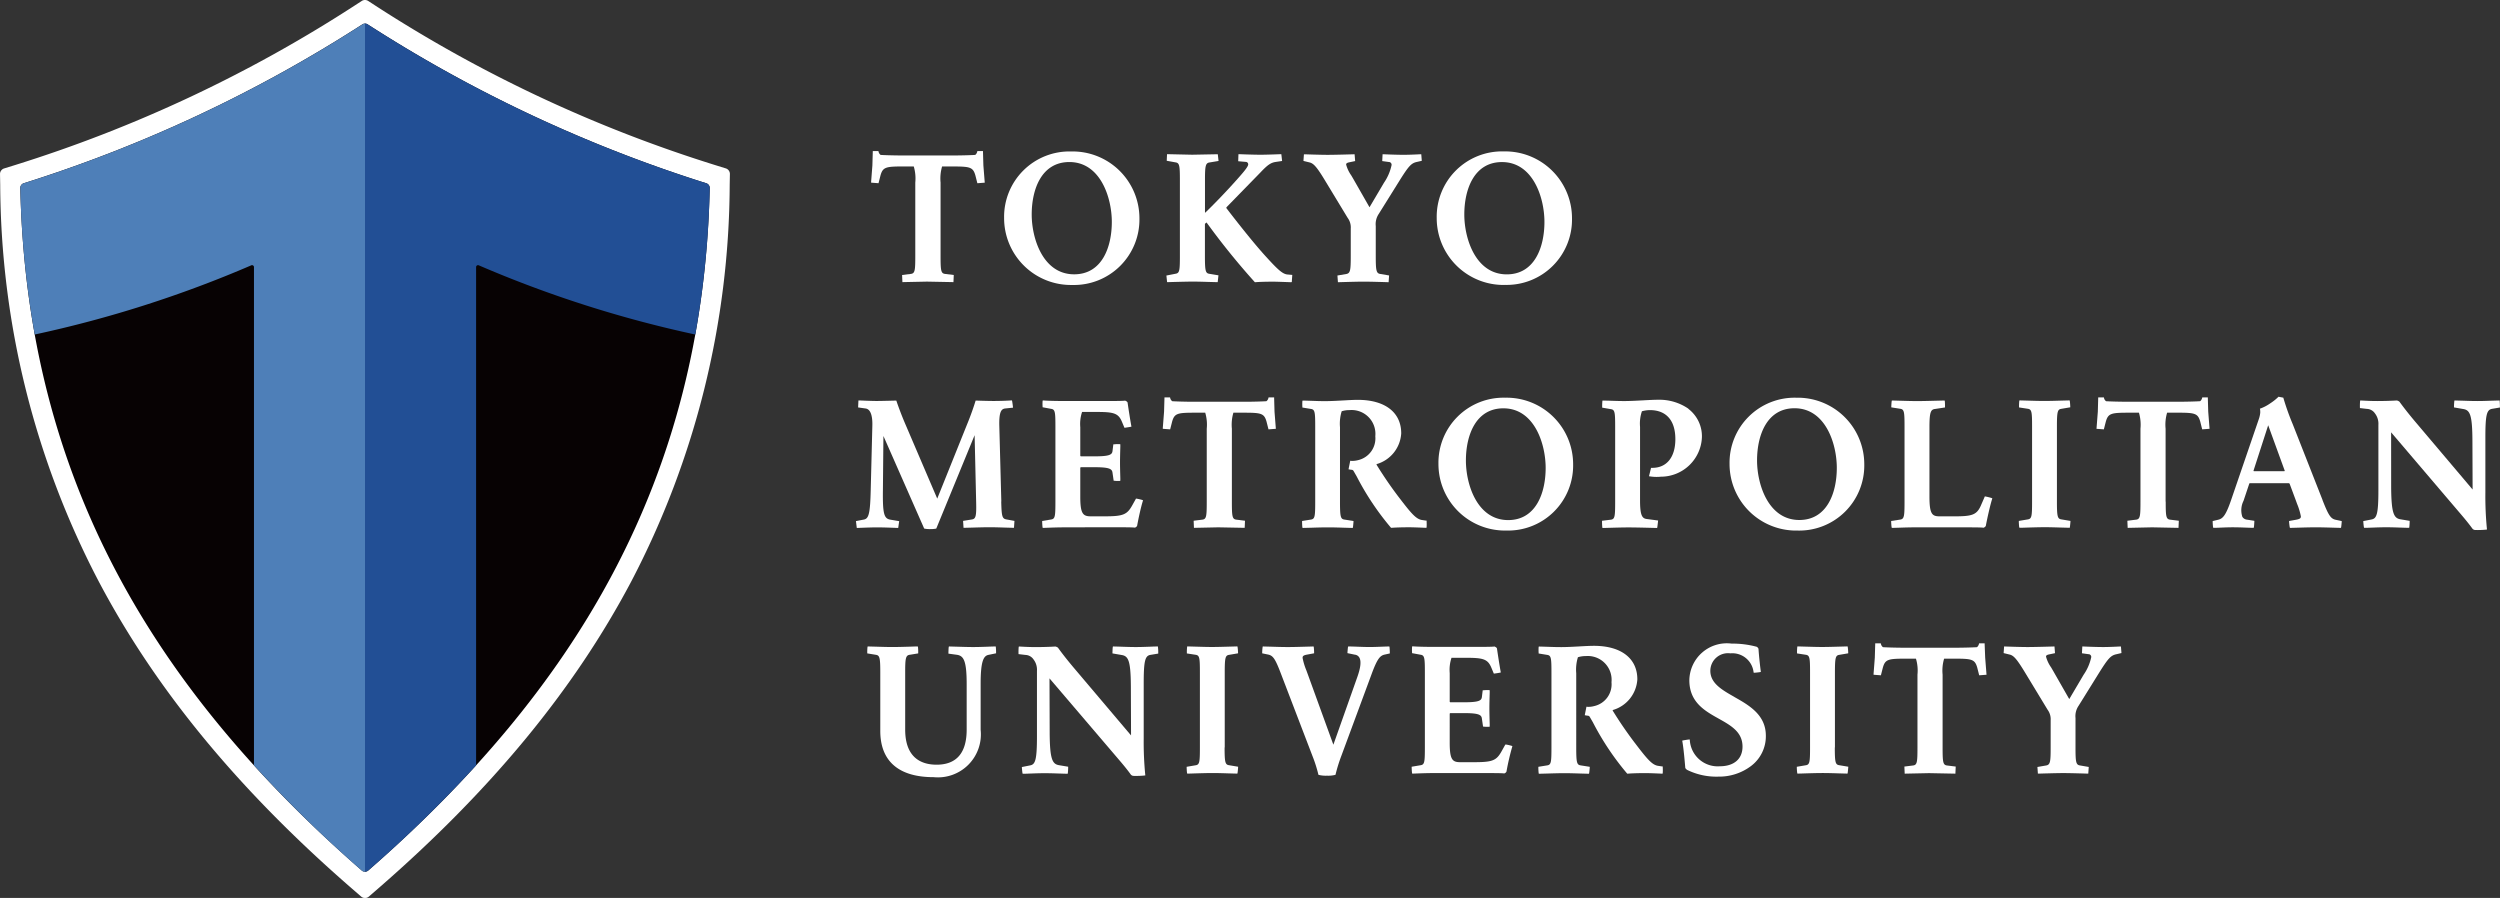 <svg xmlns="http://www.w3.org/2000/svg" width="164.262" height="59" viewBox="0 0 164.262 59">
  <rect x="0" y="0" width="164.262" height="59" fill="#333333" stroke="none"/>
  <g id="グループ_130" data-name="グループ 130" transform="translate(0 -0.001)">
    <g id="グループ_293" data-name="グループ 293" transform="translate(-4689.929 255.381)">
      <path id="パス_711" data-name="パス 711" d="M132.775,43.667l0-.056-.366,0-.01.043a.381.381,0,0,1-.129.208c-.168.012-.815.036-1.454.036h-3.271c-.639,0-1.287-.024-1.45-.036a.353.353,0,0,1-.133-.208l-.011-.043-.365,0-.028.938-.082,1.067,0,.057.482.037.129-.507c.156-.546.351-.587,1.5-.587h.674a2.713,2.713,0,0,1,.1,1.053v4.782c0,.953-.022,1.144-.276,1.182l-.584.073.02.466,1.6-.034,1.732.034.021-.466-.583-.072c-.256-.04-.279-.23-.279-1.183V45.669a2.754,2.754,0,0,1,.1-1.053h.675c1.147,0,1.342.04,1.5.584l.129.51.482-.037-.088-1.121Z" transform="translate(4687.555 -256.719)" fill="#fff"/>
      <path id="パス_712" data-name="パス 712" d="M141,43.8s-.666.037-1.093.037c-.511,0-1.315-.037-1.315-.037l-.064,0-.024.446.43.06a.179.179,0,0,1,.18.2,3.211,3.211,0,0,1-.5,1.151l-.944,1.6-.968-1.695c-.076-.137-.152-.266-.222-.385a2.21,2.21,0,0,1-.336-.707c0-.052.015-.111.2-.149l.389-.082L136.7,43.8l-.054,0c-.013,0-1.222.037-1.71.037s-1.482-.037-1.492-.037l-.055,0-.031.434.408.1c.272.068.493.336,1.073,1.3l1.409,2.324a1.045,1.045,0,0,1,.2.693v1.783c0,.928-.024,1.133-.288,1.183l-.582.1.031.437h.056c.011,0,1.136-.036,1.624-.036s1.566.035,1.575.036h.056l.031-.439-.582-.1c-.263-.04-.288-.245-.288-1.183V48.5a1.2,1.2,0,0,1,.2-.8l1.288-2.072c.666-1.069.825-1.242,1.218-1.323l.313-.074-.034-.429Z" transform="translate(4688.219 -256.703)" fill="#fff"/>
      <path id="パス_713" data-name="パス 713" d="M103.68,50.248l-.041-.008-.26.467c-.333.591-.6.695-1.78.695h-.939c-.508,0-.678-.185-.678-1.28V48.216a.092.092,0,0,1,.033-.038h.91c.967,0,1.143.112,1.171.361l.077.527.046,0a1.935,1.935,0,0,0,.347.01l.044-.011,0-.164c-.011-.382-.021-.742-.021-1.036s.01-.643.021-1.023l0-.166-.044-.011a2.5,2.5,0,0,0-.369.013l-.047,0-.054.441c-.028.24-.2.347-1.171.347h-.91a.086.086,0,0,1-.033-.038v-1.88a2.49,2.49,0,0,1,.118-1.005h.944c1.119,0,1.432.076,1.67.641l.167.4.044-.007c.031,0,.312-.044.362-.057l.052-.013-.01-.053c-.1-.552-.21-1.3-.243-1.525-.02-.057-.08-.088-.138-.118l-.016-.008-.018,0c-.152.024-.714.024-1.833.024H99.01c-.611,0-1.176-.014-1.441-.036l-.05,0-.011.048a2.7,2.7,0,0,0,0,.353l0,.046.567.105c.255.04.275.212.275,1.172v4.914c0,.959-.021,1.133-.275,1.172l-.593.1,0,.051c0,.051.013.306.026.357l.011.046.239-.009c.325-.012.77-.029,1.276-.029H101.6c1.138,0,1.826,0,1.954.024l.018,0,.017-.009a.224.224,0,0,0,.125-.117l0-.009a16.323,16.323,0,0,1,.372-1.607l.015-.048-.043-.022a3.156,3.156,0,0,0-.378-.087" transform="translate(4685.2 -256.703)" fill="#fff"/>
      <path id="パス_714" data-name="パス 714" d="M113.339,51.692l-.313-.046c-.361-.056-.656-.372-1.362-1.292a25.969,25.969,0,0,1-1.618-2.335.066.066,0,0,1,.005-.039v0a2.235,2.235,0,0,0,1.613-2.019c0-1.378-1.067-2.2-2.852-2.2-.247,0-.579.017-.93.037-.416.023-.847.047-1.226.047-.309,0-.585-.009-.877-.02-.172-.005-.351-.012-.543-.016h-.047l-.011.044a2.866,2.866,0,0,0,0,.364l0,.047.568.093c.255.04.275.214.275,1.172v4.916c0,.958-.021,1.132-.276,1.171l-.585.094v.05a3.309,3.309,0,0,0,.02.36l.011.046h.047l.525-.014c.376-.011.766-.023,1.1-.023s.691.011,1.042.022l.536.015h.047l.01-.046c.013-.05.035-.306.039-.357l0-.053-.6-.094c-.25-.038-.288-.192-.288-1.171V45.56a2.74,2.74,0,0,1,.111-1.049,1.662,1.662,0,0,1,.518-.076,1.564,1.564,0,0,1,1.688,1.715,1.466,1.466,0,0,1-1.133,1.569,1.409,1.409,0,0,1-.44.05l-.073-.008-.111.558.056.011c.044.009.091.016.136.021a.15.15,0,0,1,.137.08l.206.356a17.778,17.778,0,0,0,2.239,3.354l.02.02.027,0c.27-.023.7-.037,1.163-.037.26,0,.864.024,1.08.037l.049,0,.011-.047a3,3,0,0,0,0-.373Z" transform="translate(4685.846 -256.707)" fill="#fff"/>
      <path id="パス_715" data-name="パス 715" d="M123.329,50.435V45.52c0-.979.037-1.133.288-1.171l.585-.1,0-.051c0-.051-.018-.306-.031-.356l-.01-.046h-.047l-.511.014c-.382.011-.776.023-1.115.023s-.7-.012-1.053-.022l-.524-.015h-.046l-.011.044a2.978,2.978,0,0,0-.016.366v.05l.581.089c.255.039.275.212.275,1.171v4.916c0,.958-.021,1.133-.278,1.172l-.592.1,0,.051a3.146,3.146,0,0,0,.027.353l.011.043h.046c.167,0,.344-.009.524-.014.377-.011.768-.022,1.1-.022s.69.011,1.042.022c.18.005.36.011.534.014h.047l.01-.044c.013-.05.034-.3.038-.353l.005-.054-.6-.1c-.25-.039-.287-.192-.287-1.172" transform="translate(4687.164 -256.703)" fill="#fff"/>
      <path id="パス_716" data-name="パス 716" d="M86.348,50.435V45.52c0-.979.038-1.133.288-1.171l.587-.1,0-.051c0-.051-.018-.306-.031-.356l-.011-.046h-.047l-.511.014c-.382.011-.776.023-1.113.023s-.7-.012-1.053-.022l-.525-.015h-.047l-.01.046a3.179,3.179,0,0,0-.016.365v.05l.581.089c.256.039.276.212.276,1.171v4.916c0,.958-.021,1.133-.278,1.172l-.592.1,0,.051c0,.049.013.3.026.352l.01.044h.047c.167,0,.345-.009.525-.014.377-.011.766-.022,1.1-.022s.69.011,1.041.022c.181.005.361.011.536.014h.047l.011-.044c.013-.05.034-.3.037-.355l0-.053-.6-.1c-.249-.039-.287-.192-.287-1.172" transform="translate(4684.052 -256.703)" fill="#fff"/>
      <path id="パス_717" data-name="パス 717" d="M82.816,43.8H82.77c-.185,0-.357.01-.526.016-.293.01-.569.021-.881.021s-.611-.011-.919-.021c-.172-.007-.35-.012-.538-.016h-.047l-.01.044c-.013.051-.018.289-.021.361v.05l.609.105c.441.074.591.385.6,2.076l.012,3.207-3.633-4.292c-.618-.724-.961-1.184-1.165-1.467l-.015-.014a.5.5,0,0,0-.15-.067l-.009,0h-.009c-.4.025-.925.037-1.262.037-.383,0-.709-.015-1.081-.037l-.048,0-.011.047a3.588,3.588,0,0,0-.011.4v.051l.456.054a.667.667,0,0,1,.528.292,1.118,1.118,0,0,1,.228.759v4.3c0,1.561-.112,1.845-.448,1.907l-.545.108.005.052c0,.049.026.293.037.343l.011.046h.047c.188,0,.363-.011.533-.016.291-.011.566-.02.875-.02s.607.01.913.02c.175.005.353.012.543.016h.047l.011-.046a3.62,3.62,0,0,0,.022-.363V51.7l-.6-.1c-.443-.074-.6-.4-.615-2.075l-.012-3.63,4.6,5.39c.412.48.641.788.721.9a.248.248,0,0,0,.214.118,5.689,5.689,0,0,0,.71-.025l.053-.011-.008-.053a21.932,21.932,0,0,1-.1-2.354v-3.6c0-1.486.081-1.842.433-1.907l.523-.087v-.05a3.238,3.238,0,0,0-.018-.369Z" transform="translate(4683.195 -256.703)" fill="#fff"/>
      <path id="パス_718" data-name="パス 718" d="M72.93,43.8h-.046c-.182,0-.355.01-.525.016-.3.01-.593.021-.907.021-.335,0-.686-.012-1.027-.022L69.9,43.8h-.047l-.011.044c-.012.051-.018.3-.02.374v.052l.572.078c.425.073.627.378.627,1.919v3c0,1.523-.666,2.3-1.977,2.3-.942,0-2.063-.4-2.063-2.308V45.531c0-.924.026-1.144.289-1.184l.567-.093v-.049a2.948,2.948,0,0,0-.015-.363l-.011-.043h-.046c-.163,0-.335.009-.511.014-.382.011-.776.023-1.115.023s-.7-.012-1.052-.023l-.525-.014h-.047l-.011.044a3.135,3.135,0,0,0-.015.361v.05l.568.093c.25.039.288.192.288,1.172v3.831c0,1.986,1.211,3.036,3.5,3.036a2.823,2.823,0,0,0,3.094-3.108V46.255c0-1.515.194-1.845.53-1.907l.484-.1V44.2a3.31,3.31,0,0,0-.017-.358Z" transform="translate(4682.423 -256.703)" fill="#fff"/>
      <path id="パス_719" data-name="パス 719" d="M96.79,43.845l-.011-.046h-.047c-.207.005-.378.012-.54.018-.241.01-.45.018-.712.018-.283,0-.531-.01-.793-.02-.176-.007-.359-.013-.569-.017h-.046l-.012.046c-.01.05-.03.295-.034.343l0,.051.484.1a.387.387,0,0,1,.293.185c.138.231.092.665-.133,1.293L93.1,50.254l-1.7-4.681c-.023-.061-.047-.128-.073-.2a4.142,4.142,0,0,1-.249-.819c0-.1.02-.171.291-.22l.465-.086,0-.049a3.293,3.293,0,0,0-.022-.359L91.8,43.8h-.046l-.473.013c-.407.012-.826.024-1.175.024s-.731-.012-1.108-.024l-.491-.013H88.46l-.01.043a3.466,3.466,0,0,0-.027.358v.049l.418.086c.308.078.456.307.828,1.29L91.728,51a9.05,9.05,0,0,1,.383,1.2l.005.027.027.012a1.939,1.939,0,0,0,.538.05,1.872,1.872,0,0,0,.536-.051l.025-.012.005-.026a10.267,10.267,0,0,1,.372-1.2l1.988-5.373c.371-1.013.557-1.215.837-1.289l.365-.081v-.047c0-.073-.01-.312-.02-.362" transform="translate(4684.438 -256.703)" fill="#fff"/>
      <path id="パス_720" data-name="パス 720" d="M117.315,47.135c-.817-.464-1.589-.9-1.589-1.721a1.161,1.161,0,0,1,1.315-1.148,1.405,1.405,0,0,1,1.525,1.224l.011.049.05,0c.053,0,.318-.028.368-.041l.05-.012-.007-.051c-.068-.53-.123-1.073-.147-1.467a.274.274,0,0,0-.106-.127l-.016-.008a6.105,6.105,0,0,0-1.642-.207,2.464,2.464,0,0,0-2.78,2.407c0,1.448,1.025,2.019,1.928,2.523.8.449,1.566.873,1.566,1.838,0,.809-.559,1.292-1.5,1.292a1.836,1.836,0,0,1-1.963-1.713l-.012-.053-.053.008c-.035,0-.333.049-.383.061l-.052.013.01.053c.087.485.16,1.357.192,1.729v.015l.009.012a.409.409,0,0,0,.117.115,4.345,4.345,0,0,0,2.05.44,3.482,3.482,0,0,0,2.148-.7,2.445,2.445,0,0,0,.97-1.986c0-1.375-1.1-2-2.061-2.543" transform="translate(4686.58 -256.718)" fill="#fff"/>
      <path id="パス_721" data-name="パス 721" d="M103.48,22.567a4.294,4.294,0,0,0,4.409-4.371,4.393,4.393,0,0,0-4.483-4.4A4.294,4.294,0,0,0,99,18.17a4.392,4.392,0,0,0,4.482,4.4m-2.669-4.626c0-1.665.649-3.447,2.474-3.447,2.048,0,2.791,2.352,2.791,3.931,0,1.666-.649,3.447-2.474,3.447-2.048,0-2.791-2.352-2.791-3.931" transform="translate(4685.328 -259.228)" fill="#fff"/>
      <path id="パス_722" data-name="パス 722" d="M72.1,14.722l-.026-.89v-.056l-.369,0-.01.043a.366.366,0,0,1-.131.209c-.168.013-.82.037-1.461.037H66.806c-.642,0-1.293-.024-1.457-.036a.353.353,0,0,1-.136-.21l-.011-.043-.368,0-.027.943-.083,1.073,0,.059.486.037.129-.511c.156-.55.353-.59,1.507-.59h.68a2.776,2.776,0,0,1,.1,1.058v4.811c0,.959-.022,1.15-.278,1.189l-.589.073.021.469,1.611-.034,1.743.034.02-.469-.587-.072c-.257-.04-.28-.231-.28-1.19V15.846a2.8,2.8,0,0,1,.1-1.058h.68c1.154,0,1.351.04,1.508.588l.129.513.486-.037Z" transform="translate(4682.442 -259.23)" fill="#fff"/>
      <path id="パス_723" data-name="パス 723" d="M77.192,13.8a4.294,4.294,0,0,0-4.409,4.372,4.392,4.392,0,0,0,4.482,4.4A4.3,4.3,0,0,0,81.674,18.2a4.392,4.392,0,0,0-4.482-4.4m2.668,4.627c0,1.665-.649,3.445-2.474,3.445-2.047,0-2.79-2.35-2.79-3.93,0-1.666.649-3.447,2.474-3.447,2.047,0,2.79,2.352,2.79,3.931" transform="translate(4683.121 -259.228)" fill="#fff"/>
      <path id="パス_724" data-name="パス 724" d="M90.8,22.372l.056,0,.033-.475-.345-.03c-.3-.046-.594-.3-1.383-1.17-.868-.943-2.162-2.612-2.6-3.186a.112.112,0,0,1,0-.054l2.244-2.3c.472-.5.68-.637,1.009-.685l.351-.052.055-.009-.05-.446-.053,0c-.01,0-.876.036-1.306.036-.526,0-1.394-.036-1.4-.036l-.059,0-.016.463.491.043a.16.16,0,0,1,.166.16c0,.143-.246.447-.7.955-.752.851-1.623,1.743-2.118,2.217l-.022,0V15.7c0-.928.026-1.149.291-1.19l.6-.1-.049-.442L84.311,14l-1.651-.037-.02.435.587.106c.256.04.278.231.278,1.19v4.945c0,.965-.021,1.139-.28,1.18l-.607.119.046.434.054,0c.011,0,1.143-.036,1.634-.036.328,0,.694.011,1.047.022l.538.014h.053l.049-.448-.6-.1c-.252-.039-.289-.193-.289-1.18v-2.1c.024-.025.063-.059.1-.087l.007-.005a47.517,47.517,0,0,0,3.156,3.905l.02.02.027,0c.259-.023.7-.036,1.17-.036.262,0,1.163.036,1.173.036" transform="translate(4683.949 -259.214)" fill="#fff"/>
      <path id="パス_725" data-name="パス 725" d="M98.7,14.4l-.034-.431-.055,0c-.008,0-.67.037-1.1.037-.514,0-1.322-.036-1.33-.037l-.057,0-.023.449.433.06a.18.18,0,0,1,.181.206,3.241,3.241,0,0,1-.5,1.159l-.95,1.609-.974-1.705c-.077-.138-.154-.268-.224-.387a2.216,2.216,0,0,1-.337-.711c0-.052.014-.111.2-.15l.392-.082-.036-.446h-.054c-.013,0-1.229.037-1.719.037s-1.491-.036-1.491-.036l-.066,0-.031.436.41.1c.274.068.5.337,1.08,1.306l1.418,2.34a1.049,1.049,0,0,1,.2.7v1.793c0,.935-.025,1.141-.291,1.19l-.585.1.033.439h.055c.012,0,1.144-.037,1.634-.037s1.575.036,1.575.036l.067,0,.031-.442-.587-.1c-.263-.04-.289-.261-.289-1.19V18.69a1.205,1.205,0,0,1,.2-.806l1.3-2.084c.67-1.077.83-1.25,1.225-1.331Z" transform="translate(4684.647 -259.214)" fill="#fff"/>
      <path id="パス_726" data-name="パス 726" d="M121.136,28.724a4.274,4.274,0,0,0-4.388,4.352,4.372,4.372,0,0,0,4.46,4.376A4.275,4.275,0,0,0,125.6,33.1a4.373,4.373,0,0,0-4.461-4.376m2.656,4.605c0,1.658-.647,3.429-2.463,3.429-2.037,0-2.777-2.34-2.777-3.912,0-1.658.646-3.43,2.463-3.43,2.037,0,2.777,2.341,2.777,3.913" transform="translate(4686.821 -257.972)" fill="#fff"/>
      <path id="パス_727" data-name="パス 727" d="M103.566,37.451a4.274,4.274,0,0,0,4.389-4.352,4.372,4.372,0,0,0-4.46-4.376,4.275,4.275,0,0,0-4.389,4.352,4.371,4.371,0,0,0,4.46,4.376m-2.656-4.6c0-1.658.647-3.43,2.463-3.43,2.037,0,2.777,2.341,2.777,3.913,0,1.658-.646,3.43-2.462,3.43-2.038,0-2.778-2.341-2.778-3.913" transform="translate(4685.336 -257.972)" fill="#fff"/>
      <path id="パス_728" data-name="パス 728" d="M143.527,35.551V30.762a2.762,2.762,0,0,1,.1-1.054h.676c1.149,0,1.344.04,1.5.585l.128.51.485-.036-.088-1.123-.026-.886,0-.056h-.365l-.011.044a.387.387,0,0,1-.129.208c-.169.013-.819.036-1.456.036h-3.275c-.64,0-1.288-.023-1.449-.035a.347.347,0,0,1-.136-.209l-.011-.044H139.1l-.026.939-.083,1.068-.005.059.484.036.129-.507c.156-.547.352-.588,1.5-.588h.677a2.8,2.8,0,0,1,.1,1.054v4.789c0,.954-.022,1.145-.276,1.184l-.585.072.02.468,1.606-.035,1.734.035.021-.468-.584-.072c-.256-.039-.278-.23-.278-1.184" transform="translate(4688.692 -257.973)" fill="#fff"/>
      <path id="パス_729" data-name="パス 729" d="M87.781,37.274l.02-.467-.583-.072c-.257-.04-.279-.23-.279-1.185V30.763a2.8,2.8,0,0,1,.1-1.054h.677c1.148,0,1.344.039,1.5.585l.129.51.484-.037-.088-1.123-.025-.886,0-.055h-.365l-.011.043a.367.367,0,0,1-.13.208c-.168.013-.816.037-1.455.037H84.473c-.639,0-1.287-.024-1.45-.036a.349.349,0,0,1-.136-.209l-.011-.043h-.365l-.027.938L82.4,30.71l0,.057.484.037.129-.508c.155-.548.351-.587,1.5-.587h.675a2.757,2.757,0,0,1,.1,1.054v4.788c0,.955-.022,1.145-.276,1.184l-.585.073.02.467,1.6-.034Z" transform="translate(4683.93 -257.973)" fill="#fff"/>
      <path id="パス_730" data-name="パス 730" d="M73.355,35.534l-.132-4.945c-.027-.942.123-1.144.39-1.173l.512-.053-.009-.059c0-.033-.04-.319-.051-.369l-.013-.047-.047,0c-.34.022-.776.036-1.168.036-.415,0-1.119-.026-1.119-.026h-.052l-.012.042c-.093.311-.3.918-.548,1.517l-1.962,4.882-2.091-4.883c-.24-.557-.466-1.163-.584-1.518l-.014-.04h-.041c-.01,0-.9.026-1.26.026s-1.123-.036-1.123-.036l-.065,0-.021.46.48.068c.4.041.471.646.455,1.147L64.773,34.8c-.038,1.5-.121,1.856-.45,1.916l-.52.1.055.45.053,0s.828-.037,1.279-.037c.476,0,1.329.036,1.337.037h.053l.064-.445-.587-.1c-.415-.073-.5-.4-.482-1.924l.034-3.573,2.677,6.08.026.008a1.589,1.589,0,0,0,.368.03,1.8,1.8,0,0,0,.375-.029l.027-.008L71.6,31.172l.1,4.365c.025.945-.02,1.132-.276,1.172l-.582.094.03.455h.055l.521-.014c.384-.011.781-.023,1.118-.023s.683.011,1.029.022l.538.015h.054l.031-.454-.544-.1c-.273-.051-.3-.239-.326-1.175" transform="translate(4682.366 -257.958)" fill="#fff"/>
      <path id="パス_731" data-name="パス 731" d="M79.213,37.221c1.141,0,1.829,0,1.956.024l.02,0,.017-.009a.228.228,0,0,0,.125-.117l0-.009c.091-.494.246-1.208.372-1.61l.015-.047-.043-.022a3,3,0,0,0-.378-.088l-.041-.007-.26.467c-.334.592-.6.7-1.783.7h-.94c-.51,0-.679-.185-.679-1.283V33.314a.1.1,0,0,1,.033-.038h.911c.968,0,1.144.112,1.173.362l.077.528.046,0a1.839,1.839,0,0,0,.347.01l.044-.011,0-.165c-.01-.382-.02-.743-.02-1.038s.01-.643.02-1.025l0-.166-.044-.011a2.364,2.364,0,0,0-.369.013l-.047,0-.054.441c-.029.241-.2.348-1.173.348h-.911a.094.094,0,0,1-.033-.038V30.65a2.491,2.491,0,0,1,.118-1.005h.946c1.12,0,1.434.075,1.671.642l.168.4.044-.007c.031-.005.312-.046.362-.057l.052-.013-.01-.054c-.089-.482-.19-1.157-.243-1.526-.02-.06-.082-.091-.139-.118l-.016-.009-.017,0c-.153.024-.716.024-1.837.024H76.62c-.623,0-1.176-.014-1.442-.037l-.05,0-.011.048a2.532,2.532,0,0,0,0,.353l0,.046.567.105c.256.04.276.214.276,1.173v4.922c0,.959-.021,1.134-.276,1.173l-.594.1,0,.052c0,.05.013.306.026.357l.011.046.239-.009c.326-.012.771-.029,1.278-.029Z" transform="translate(4683.315 -257.958)" fill="#fff"/>
      <path id="パス_732" data-name="パス 732" d="M99.032,36.794l-.314-.046c-.361-.056-.657-.373-1.363-1.293a25.76,25.76,0,0,1-1.62-2.339.065.065,0,0,1,.005-.041v0a2.239,2.239,0,0,0,1.615-2.022c0-1.38-1.069-2.2-2.857-2.2-.247,0-.579.018-.93.038-.417.023-.848.047-1.228.047-.311,0-.589-.01-.881-.021-.172-.005-.349-.012-.541-.016h-.047l-.011.046a2.863,2.863,0,0,0,0,.364l0,.047.569.093c.255.04.275.214.275,1.173v4.922c0,.959-.021,1.134-.276,1.173l-.587.094v.05c0,.072.008.31.02.361l.011.044h.047l.526-.013c.376-.012.766-.023,1.1-.023s.69.011,1.042.022c.181.005.361.011.537.014h.047l.011-.044c.012-.05.034-.306.037-.357l0-.054-.6-.094c-.25-.038-.287-.192-.287-1.173V30.653a2.742,2.742,0,0,1,.112-1.051,1.658,1.658,0,0,1,.518-.075,1.565,1.565,0,0,1,1.69,1.716,1.469,1.469,0,0,1-1.134,1.572,1.49,1.49,0,0,1-.443.049l-.07-.01-.112.562.057.011c.044.008.091.016.136.021a.154.154,0,0,1,.138.08l.206.358a17.812,17.812,0,0,0,2.242,3.358l.018.018.027,0c.27-.023.7-.036,1.164-.036.26,0,.865.024,1.082.036l.049,0,.011-.047a3.023,3.023,0,0,0,0-.374Z" transform="translate(4684.641 -257.961)" fill="#fff"/>
      <path id="パス_733" data-name="パス 733" d="M114.7,29.438a3.369,3.369,0,0,0-2.013-.591h0c-.248,0-.591.018-.954.038-.429.023-.874.047-1.254.047-.339,0-.668-.012-.988-.023L109.1,28.9l-.046,0-.012.046a3.6,3.6,0,0,0-.012.37v.049l.578.1c.255.039.275.211.275,1.161v4.922c0,.965-.021,1.139-.274,1.178l-.589.072v.052c0,.076.008.325.02.375l.011.046h.047l.514-.014c.4-.011.81-.022,1.149-.022.374,0,.925.013,1.41.025l.468.012.012-.046c.011-.051.044-.355.048-.389l.007-.056-.756-.1c-.293-.04-.432-.234-.432-1.222V30.629a2.512,2.512,0,0,1,.123-1.026,1.992,1.992,0,0,1,.519-.076c1.082,0,1.678.679,1.678,1.909l0,.027c-.009,1.163-.572,1.858-1.509,1.858l-.039,0-.049,0-.136.551.062.01a2.786,2.786,0,0,0,.722.02,2.7,2.7,0,0,0,2.693-2.566,2.263,2.263,0,0,0-.89-1.892" transform="translate(4686.17 -257.961)" fill="#fff"/>
      <path id="パス_734" data-name="パス 734" d="M132.64,37.239a.223.223,0,0,0,.125-.118l0-.008c.081-.439.274-1.313.409-1.742l.015-.048-.044-.022a3.868,3.868,0,0,0-.4-.1l-.046-.01-.27.622c-.279.623-.611.692-1.8.692h-.881c-.5,0-.69-.112-.69-1.294V30.65c0-.993.086-1.164.361-1.2l.661-.1V29.3a3.455,3.455,0,0,0-.012-.361l-.011-.046-.485.012c-.448.012-.955.026-1.323.026-.338,0-.729-.012-1.106-.023l-.508-.014h-.047l-.01.046c-.013.051-.025.3-.027.353l0,.051.594.094c.256.039.276.215.276,1.18v4.921c0,.949-.022,1.138-.278,1.178l-.6.093,0,.052c0,.051.017.3.03.355l.011.046.046,0,.386-.011c.352-.012.751-.025,1.109-.025h2.509c1.147,0,1.84,0,1.967.024l.02,0Z" transform="translate(4687.645 -257.958)" fill="#fff"/>
      <path id="パス_735" data-name="パス 735" d="M137.574,37.256h.047l.011-.044c.012-.051.034-.3.038-.355l0-.053-.6-.1c-.25-.039-.288-.192-.288-1.173V30.613c0-.981.038-1.134.289-1.173l.587-.1,0-.052c0-.051-.018-.306-.03-.357l-.011-.044h-.047l-.505.013c-.385.012-.782.023-1.122.023s-.7-.011-1.059-.022l-.518-.014h-.047l-.011.043a3.521,3.521,0,0,0-.016.368v.05l.582.089c.255.04.275.214.275,1.173v4.922c0,.959-.021,1.134-.278,1.173l-.593.1,0,.051c0,.07.014.3.027.355l.011.043h.047c.167,0,.344-.009.524-.014.377-.011.769-.022,1.1-.022s.691.011,1.042.022l.537.014" transform="translate(4688.297 -257.958)" fill="#fff"/>
      <path id="パス_736" data-name="パス 736" d="M153.246,35.449l-1.954-4.969a16.58,16.58,0,0,1-.614-1.719l-.009-.035-.317-.062-.022.024a3.366,3.366,0,0,1-.52.411,2.831,2.831,0,0,1-.628.333l-.05.015.01.051a1.1,1.1,0,0,1,.01.229,1.853,1.853,0,0,1-.092.405l-1.821,5.319c-.343,1-.54,1.215-.828,1.29l-.384.093,0,.047c0,.05.014.3.027.351l.011.046h.047c.207,0,.381-.012.543-.018.23-.009.447-.017.709-.017s.5.009.744.017c.171.007.352.014.569.018h.047l.011-.046c.013-.051.028-.311.03-.363l0-.052-.489-.077a.4.4,0,0,1-.3-.188,1.388,1.388,0,0,1,.08-1.052l.374-1.119c.018-.027.022-.033.03-.037h2.566a.088.088,0,0,1,.06.043L151.5,35.5c.022.06.046.126.072.2a4.181,4.181,0,0,1,.25.823c0,.1-.022.168-.3.22l-.478.087.005.053c0,.05.029.3.042.352l.011.046h.047l.49-.013c.4-.012.816-.023,1.161-.023s.731.011,1.11.022l.5.014h.047l.011-.046c.013-.05.034-.3.037-.35l0-.051-.421-.09c-.307-.077-.456-.307-.841-1.292m-2.479-1.921a.1.1,0,0,1-.028.028h-2a.114.114,0,0,1-.028-.029l.967-2.992Z" transform="translate(4689.285 -257.977)" fill="#fff"/>
      <path id="パス_737" data-name="パス 737" d="M164.137,28.936l-.011-.044h-.047l-.523.015c-.294.011-.572.021-.887.021s-.616-.01-.924-.021l-.535-.015h-.046l-.011.043a3.331,3.331,0,0,0-.022.362v.05l.611.106c.442.073.591.384.6,2.078l.012,3.211-3.637-4.3c-.611-.716-.959-1.181-1.168-1.468l-.015-.014a.488.488,0,0,0-.15-.068l-.009,0h-.009c-.4.024-.923.036-1.263.036s-.642-.011-1.083-.036l-.048,0-.011.047a3.582,3.582,0,0,0-.011.4v.051l.456.054a.664.664,0,0,1,.529.293,1.114,1.114,0,0,1,.229.76V34.8c0,1.563-.112,1.847-.449,1.909l-.546.108.005.052c0,.049.026.294.038.344l.011.046h.047c.188,0,.362-.011.532-.016.292-.011.568-.021.878-.021s.607.01.912.021c.176.005.356.012.546.016h.047l.01-.046a3.6,3.6,0,0,0,.023-.363V36.8l-.6-.1c-.443-.074-.6-.4-.615-2.078L157,30.984l4.6,5.4c.417.488.644.793.722.9a.25.25,0,0,0,.215.118,5.715,5.715,0,0,0,.711-.025l.053-.011-.008-.053a21.932,21.932,0,0,1-.1-2.357V31.35c0-1.489.081-1.845.435-1.909l.521-.088V29.3a3.483,3.483,0,0,0-.017-.368" transform="translate(4690.037 -257.958)" fill="#fff"/>
      <path id="パス_738" data-name="パス 738" d="M35.049,63c-7.425-6.449-12.864-13.043-16.624-20.16a56.731,56.731,0,0,1-6.482-26.078l-.013-.7a.385.385,0,0,1,.271-.375l.669-.207A90.614,90.614,0,0,0,35.2,5.006l.5-.325a.389.389,0,0,1,.418,0l.5.325a90.6,90.6,0,0,0,22.329,10.47l.669.207a.385.385,0,0,1,.271.375l-.013.7A56.731,56.731,0,0,1,53.4,42.835C49.638,49.952,44.2,56.547,36.775,63l-.61.53a.385.385,0,0,1-.505,0Z" transform="translate(4678 -260)" fill="#fff"/>
      <path id="パス_739" data-name="パス 739" d="M35.636,6.1A92.265,92.265,0,0,1,13.386,16.54a.322.322,0,0,0-.227.315C13.582,36.119,22.09,49.9,35.595,61.694a.324.324,0,0,0,.427,0C49.525,49.9,58.033,36.119,58.457,16.856a.322.322,0,0,0-.227-.315A92.246,92.246,0,0,1,35.98,6.1a.32.32,0,0,0-.345,0" transform="translate(4678.104 -259.88)" fill="#070203"/>
      <path id="パス_740" data-name="パス 740" d="M41.531,21.935A76.745,76.745,0,0,0,55.752,26.48a61.443,61.443,0,0,0,.948-9.624.323.323,0,0,0-.227-.315A92.284,92.284,0,0,1,34.222,6.1a.32.32,0,0,0-.172-.051V61.774a.328.328,0,0,0,.215-.08,85.774,85.774,0,0,0,7.084-6.906V22.051a.127.127,0,0,1,.182-.116" transform="translate(4679.862 -259.88)" fill="#224f95"/>
      <path id="パス_741" data-name="パス 741" d="M35.595,61.7a.325.325,0,0,0,.214.08V6.052a.322.322,0,0,0-.172.051,92.328,92.328,0,0,1-22.25,10.438.323.323,0,0,0-.227.314,61.575,61.575,0,0,0,.948,9.624,76.658,76.658,0,0,0,14.222-4.544.127.127,0,0,1,.182.116V54.788A85.788,85.788,0,0,0,35.595,61.7" transform="translate(4678.104 -259.88)" fill="#4e7fb8"/>
    </g>
  </g>
</svg>

